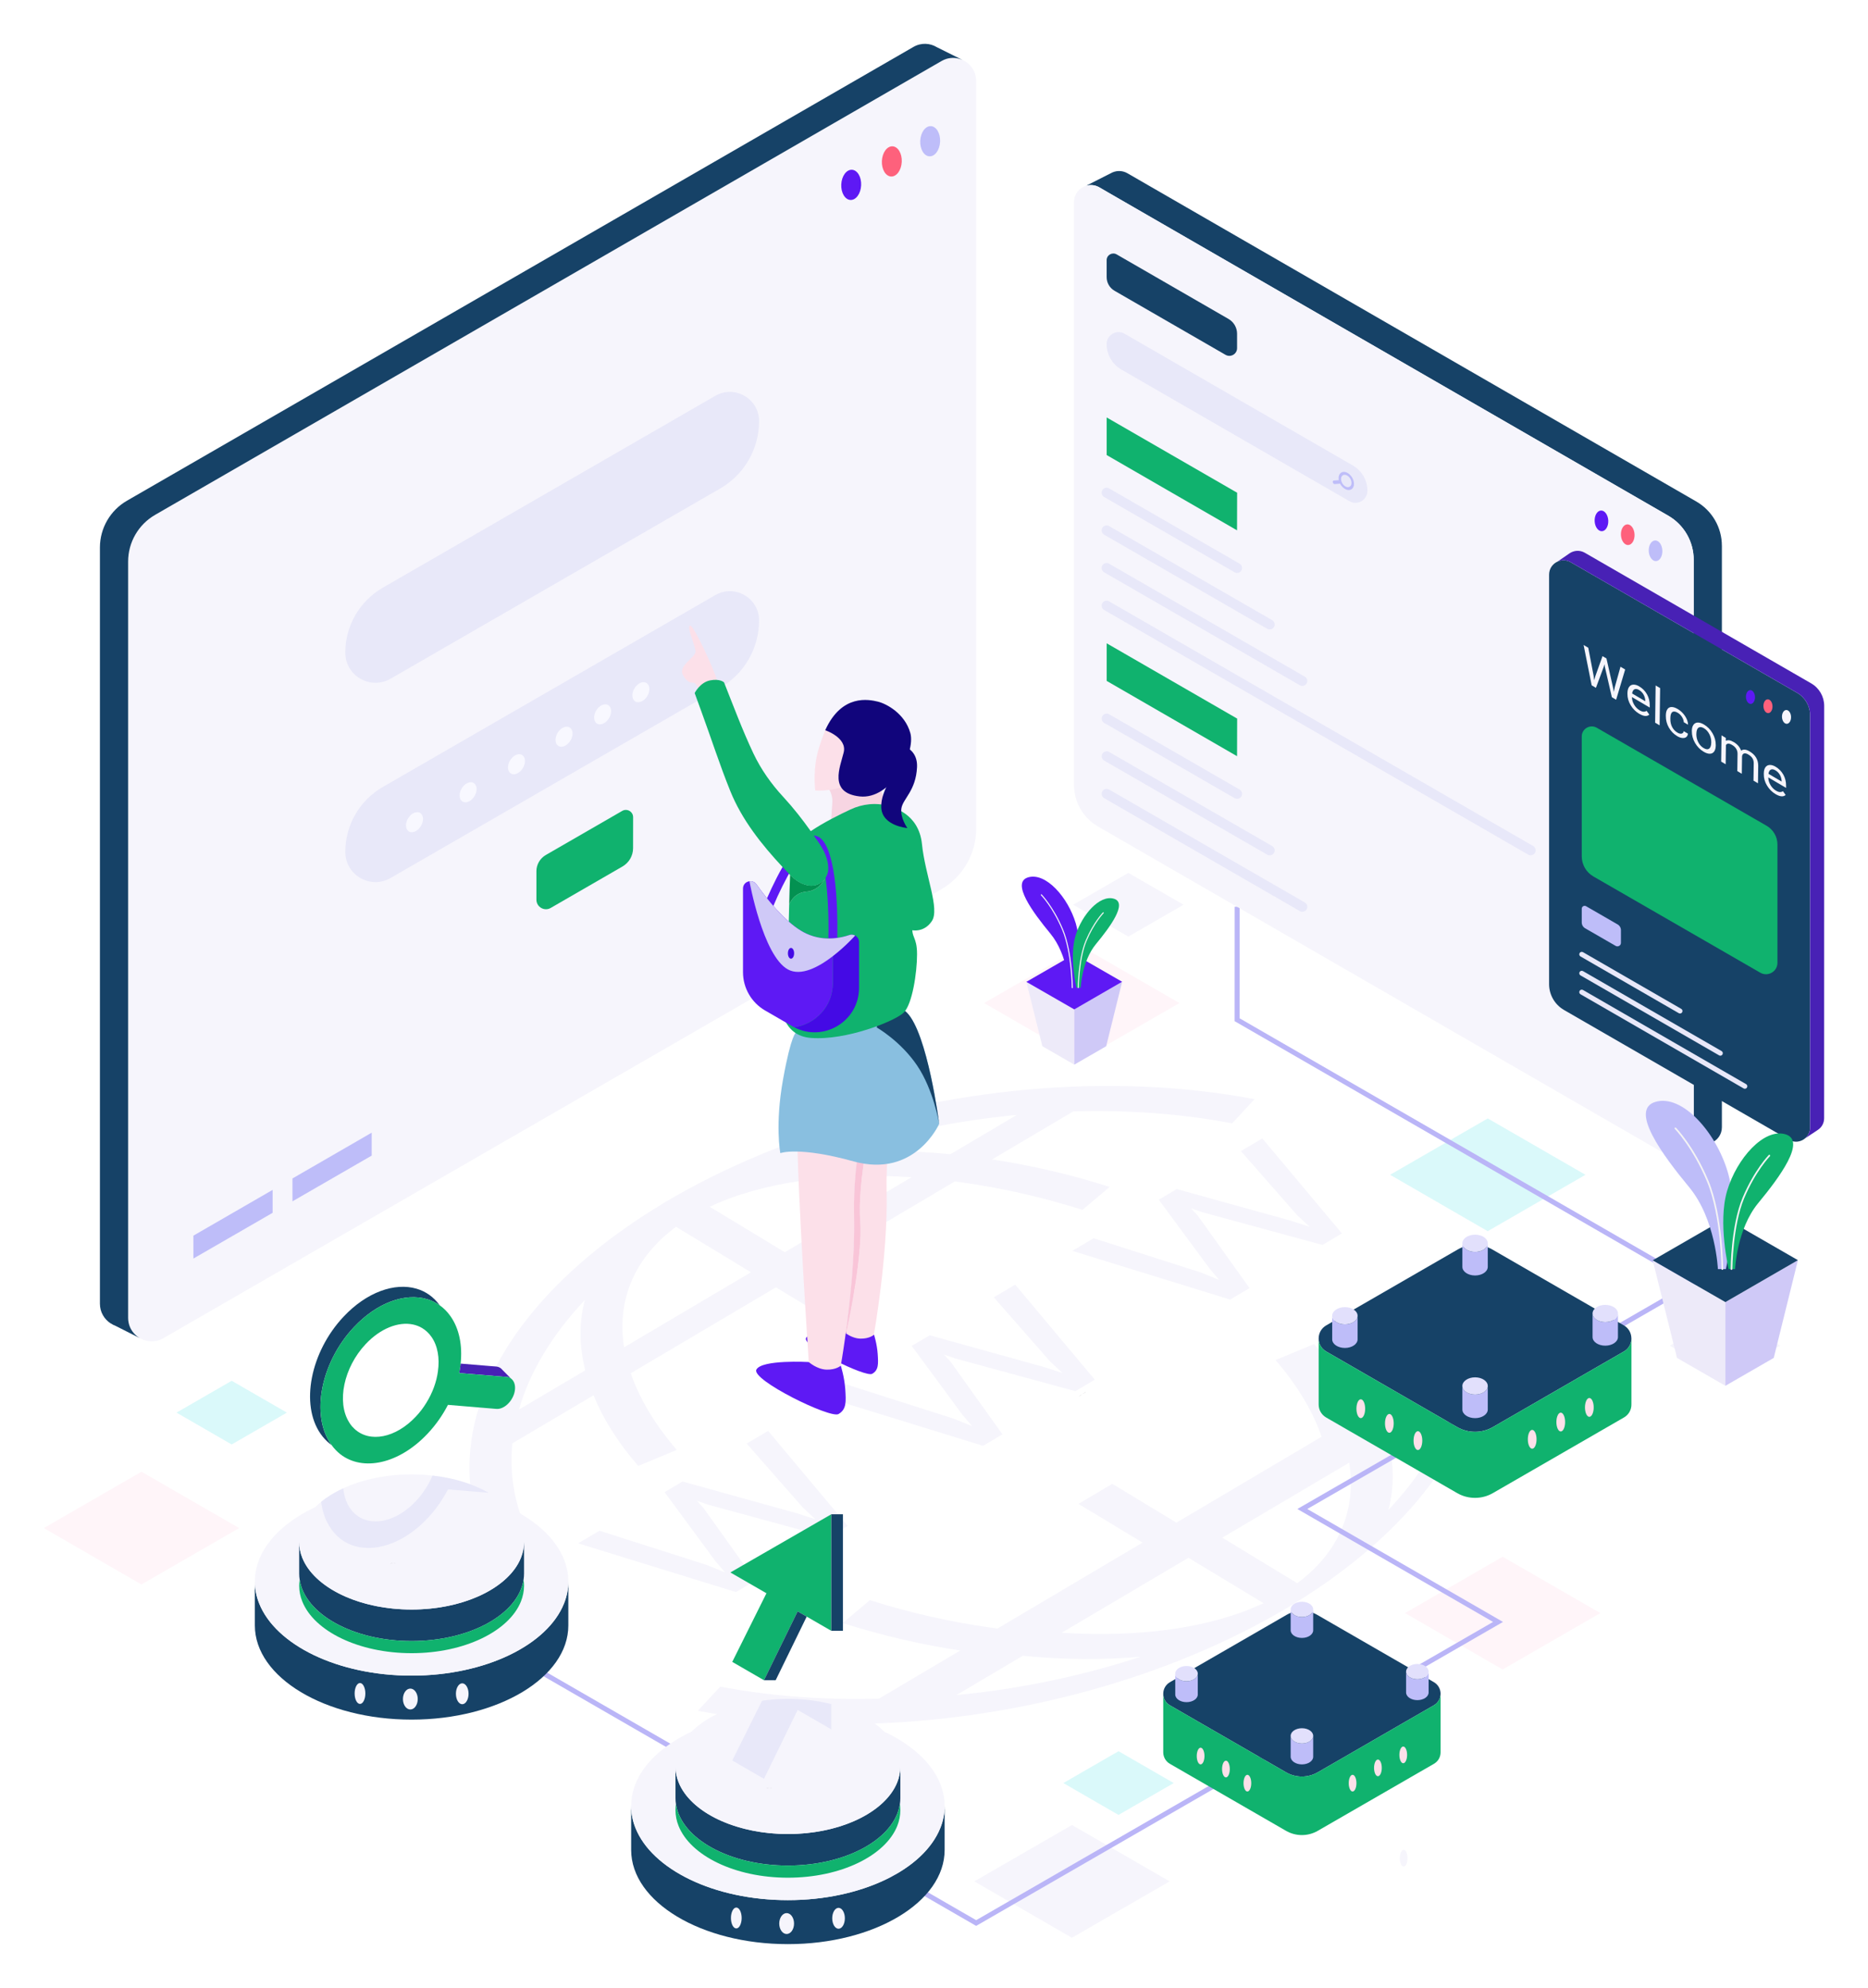 <svg width="469" height="499" viewBox="0 0 469 499" fill="none" xmlns="http://www.w3.org/2000/svg">
<g clip-path="url(#clip0_419_107)" filter="url(#filter0_d_419_107)">
<path d="M244.619 468.25L269.143 454.103L293.662 468.25L269.124 482.406L244.619 468.25Z" fill="#F6F5FC"/>
<path d="M266.974 443.573L280.831 435.576L294.688 443.573L280.822 451.571L266.974 443.573Z" fill="#DAF9FA"/>
<path d="M11 379.569L35.524 365.422L60.048 379.569L35.51 393.726L11 379.569Z" fill="#FFF5F9"/>
<path d="M44.318 350.587L58.175 342.594L72.027 350.587L58.166 358.584L44.318 350.587Z" fill="#DAF9FA"/>
<path d="M247.083 247.778L271.607 233.631L296.126 247.778L271.589 261.934L247.083 247.778Z" fill="#FFF5F9"/>
<path d="M269.438 223.101L283.296 215.108L297.153 223.101L283.286 231.099L269.438 223.101Z" fill="#F6F5FC"/>
<path d="M349.011 290.889L373.535 276.742L398.059 290.889L373.521 305.045L349.011 290.889Z" fill="#DAF9FA"/>
<path d="M419.24 333.783L433.097 325.79L446.949 333.783L433.088 341.781L419.24 333.783Z" fill="#F6F5FC"/>
<path d="M352.757 400.91L377.28 386.763L401.8 400.91L377.262 415.066L352.757 400.91Z" fill="#FFF5F9"/>
<path d="M271.593 346.054C271.302 346.244 271.024 346.419 270.742 346.618C270.937 346.47 271.163 346.322 271.39 346.174L271.593 346.054Z" fill="#201D1E"/>
<path d="M272.638 345.407C272.296 345.625 271.94 345.837 271.593 346.054C271.801 345.916 272.009 345.777 272.231 345.648C272.315 345.597 272.407 345.528 272.49 345.481C272.541 345.449 272.573 345.431 272.638 345.407Z" fill="#201D1E"/>
<path d="M272.897 274.898H272.92C285.598 274.751 297.856 275.785 309.35 277.98L314.977 271.909C302.623 269.567 289.417 268.444 275.69 268.615L275.713 268.601C238.16 269.035 199.746 279.075 169.808 296.138L169.61 296.262C169.374 296.387 169.147 296.512 168.925 296.636C168.426 296.923 167.913 297.209 167.427 297.496C167.252 297.597 167.067 297.708 166.891 297.819L166.664 297.958C166.563 298.018 166.465 298.083 166.378 298.143C166.026 298.369 165.679 298.568 165.328 298.79C165.18 298.877 165.041 298.974 164.903 299.062C164.764 299.15 164.63 299.247 164.477 299.349C164.579 299.275 164.676 299.201 164.787 299.122C136.134 316.794 119.059 339.577 117.926 361.948C117.501 370.139 119.226 378.049 123.031 385.469L133.226 382.175C129.68 375.291 128.098 367.936 128.482 360.34L128.496 360.326C128.519 359.652 128.57 358.977 128.644 358.293L149.025 346.234C151.434 352.222 155.216 358.168 160.233 363.967L169.919 359.952C164.764 353.964 160.996 347.828 158.726 341.721C158.601 341.383 158.49 341.046 158.374 340.699L194.813 319.137L210.913 328.876L219.411 323.85L203.311 314.11L239.727 292.561C240.3 292.622 240.865 292.7 241.438 292.788C251.619 294.211 261.828 296.53 271.778 299.686L278.603 293.938C268.967 290.87 259.072 288.537 249.09 287.031L269.48 274.972C270.627 274.935 271.764 274.912 272.888 274.898H272.897ZM130.29 349.82C132.986 340.381 138.627 331.052 146.838 322.32C145.368 327.883 145.391 333.82 146.94 339.979L130.29 349.82ZM156.686 334.194C154.8 322.26 159.359 311.624 169.73 303.941L188.548 315.362L156.686 334.194ZM197.046 310.326L178.191 298.914C191.156 292.802 208.952 290.224 228.871 291.494L197.046 310.326ZM238.631 285.724C228.371 284.726 218.412 284.652 209.091 285.474C223.794 280.646 239.454 277.37 255.304 275.859L238.631 285.724Z" fill="#F6F5FC"/>
<path d="M177.326 388.787L182.038 390.704L179.638 387.886L166.858 370.555L171.371 367.885L200.005 375.836L204.721 377.356L201.573 374.418L187.475 358.358L192.853 355.175L212.831 379.024L207.953 381.912L177.867 373.72L174.954 372.722L176.587 374.478L189.644 392.746L184.77 395.629L145.15 383.399L150.5 380.235L177.322 388.791L177.326 388.787Z" fill="#F6F5FC"/>
<path d="M239.366 352.079L244.078 353.996L241.678 351.178L228.898 333.848L233.411 331.177L262.045 339.129L266.761 340.649L263.613 337.71L249.515 321.65L254.893 318.467L274.871 342.317L269.993 345.204L239.907 337.013L236.994 336.015L238.627 337.77L251.684 356.039L246.81 358.922L207.19 346.692L212.54 343.527L239.362 352.084L239.366 352.079Z" fill="#F6F5FC"/>
<path d="M301.406 315.371L306.118 317.289L303.718 314.471L290.938 297.14L295.451 294.47L324.085 302.421L328.802 303.941L325.653 301.003L311.555 284.943L316.933 281.759L336.911 305.609L332.033 308.497L301.947 300.305L299.034 299.307L300.667 301.063L313.724 319.331L308.85 322.214L269.23 309.984L274.58 306.819L301.402 315.376L301.406 315.371Z" fill="#F6F5FC"/>
<path d="M367.145 311.874L356.95 315.168C360.497 322.052 362.078 329.408 361.694 337.003H361.68C361.657 337.687 361.606 338.362 361.532 339.05L341.151 351.109C338.742 345.121 334.96 339.175 329.944 333.376L320.257 337.391C325.412 343.379 329.181 349.515 331.451 355.623C331.576 355.96 331.687 356.297 331.802 356.644L295.363 378.206L279.264 368.467L270.766 373.494L286.865 383.219L250.449 404.782C249.876 404.708 249.312 404.634 248.739 404.555C238.557 403.132 228.348 400.813 218.398 397.657L211.574 403.405C221.209 406.473 231.104 408.792 241.086 410.303L220.696 422.376C219.549 422.413 218.412 422.436 217.289 422.436L217.265 422.45C204.587 422.597 192.33 421.562 180.836 419.368L175.209 425.43C187.563 427.786 200.768 428.909 214.496 428.733L214.473 428.747C252.026 428.313 290.439 418.273 320.377 401.21L320.576 401.086C320.812 400.961 321.038 400.836 321.26 400.711C321.76 400.425 322.273 400.138 322.758 399.852C322.934 399.75 323.119 399.64 323.295 399.515L323.521 399.39C323.623 399.325 323.72 399.265 323.808 399.205C324.159 398.979 324.506 398.771 324.858 398.558C324.922 398.508 324.996 398.471 325.056 398.434C353.908 380.724 371.122 357.854 372.255 335.395C372.68 327.204 370.955 319.294 367.15 311.874H367.145ZM240.125 421.489L256.798 411.624C267.057 412.622 277.017 412.696 286.338 411.874C271.635 416.702 255.975 419.978 240.125 421.489ZM266.558 405.84L298.383 387.022L317.238 398.42C304.273 404.542 286.477 407.124 266.558 405.84ZM325.699 393.407L306.881 381.972L338.742 363.154C340.629 375.088 336.084 385.723 325.699 393.407ZM348.586 375.023C350.061 369.446 350.033 363.523 348.484 357.365L365.134 347.524C362.439 356.963 356.798 366.291 348.586 375.023Z" fill="#F6F5FC"/>
<path d="M245.086 479.426L244.771 479.246L135.385 416.138L136.009 415.057L245.086 477.989L374.867 403.128L325.727 374.778L423.993 318.093L309.974 252.324L309.988 223.609L311.236 223.614L311.222 251.603L426.49 318.093L328.224 374.778L377.359 403.128L245.086 479.426Z" fill="#BAB5F7"/>
<path d="M409.604 331.944V331.967C409.604 333.233 408.971 334.504 407.713 335.234L399.012 340.247L384.678 348.526L374.83 354.204C372.051 355.812 368.62 355.812 365.842 354.204L356.035 348.545L341.66 340.251L332.967 335.238C331.701 334.518 331.076 333.238 331.076 331.963V331.94C331.086 330.683 331.71 329.426 332.967 328.696L365.98 309.647C368.681 308.085 372.005 308.085 374.691 309.647L407.704 328.687C408.952 329.408 409.586 330.674 409.595 331.944H409.604Z" fill="#164267"/>
<path d="M409.604 331.967V348.508C409.627 349.787 408.994 351.086 407.713 351.816L374.83 370.782C372.051 372.389 368.62 372.389 365.842 370.782L332.967 351.816C331.71 351.086 331.086 349.829 331.076 348.572V331.967C331.076 333.247 331.701 334.522 332.967 335.243L341.66 340.256L356.035 348.549L365.842 354.209C368.62 355.817 372.051 355.817 374.83 354.209L384.678 348.531L399.012 340.251L407.713 335.238C408.971 334.508 409.604 333.238 409.604 331.972V331.967Z" fill="#10B26E"/>
<path d="M340.851 326.275V332.194C340.851 333.386 339.427 334.356 337.665 334.356C335.903 334.356 334.475 333.386 334.475 332.194V326.275C334.475 327.467 335.903 328.437 337.665 328.437C339.427 328.437 340.851 327.467 340.851 326.275Z" fill="#BEBDF9"/>
<path d="M340.851 326.275C340.851 327.467 339.427 328.437 337.665 328.437C335.903 328.437 334.475 327.467 334.475 326.275C334.475 325.083 335.903 324.113 337.665 324.113C339.427 324.113 340.851 325.083 340.851 326.275Z" fill="#E2E0FC"/>
<path d="M373.535 343.892V349.811C373.535 351.003 372.111 351.973 370.35 351.973C368.588 351.973 367.159 351.003 367.159 349.811V343.892C367.159 345.084 368.588 346.054 370.35 346.054C372.111 346.054 373.535 345.084 373.535 343.892Z" fill="#BEBDF9"/>
<path d="M373.535 343.892C373.535 345.084 372.111 346.054 370.35 346.054C368.588 346.054 367.159 345.084 367.159 343.892C367.159 342.7 368.588 341.73 370.35 341.73C372.111 341.73 373.535 342.7 373.535 343.892Z" fill="#E2E0FC"/>
<path d="M373.535 308.085V314.004C373.535 315.196 372.111 316.166 370.35 316.166C368.588 316.166 367.159 315.196 367.159 314.004V308.085C367.159 309.277 368.588 310.248 370.35 310.248C372.111 310.248 373.535 309.277 373.535 308.085Z" fill="#BEBDF9"/>
<path d="M373.535 308.085C373.535 309.277 372.111 310.248 370.35 310.248C368.588 310.248 367.159 309.277 367.159 308.085C367.159 306.893 368.588 305.923 370.35 305.923C372.111 305.923 373.535 306.893 373.535 308.085Z" fill="#E2E0FC"/>
<path d="M406.22 325.702V331.621C406.22 332.813 404.796 333.783 403.034 333.783C401.272 333.783 399.844 332.813 399.844 331.621V325.702C399.844 326.894 401.272 327.865 403.034 327.865C404.796 327.865 406.22 326.894 406.22 325.702Z" fill="#BEBDF9"/>
<path d="M406.22 325.702C406.22 326.894 404.796 327.865 403.034 327.865C401.272 327.865 399.844 326.894 399.844 325.702C399.844 324.51 401.272 323.54 403.034 323.54C404.796 323.54 406.22 324.51 406.22 325.702Z" fill="#E2E0FC"/>
<path d="M341.655 351.973C342.261 351.973 342.751 350.914 342.751 349.607C342.751 348.301 342.261 347.242 341.655 347.242C341.05 347.242 340.56 348.301 340.56 349.607C340.56 350.914 341.05 351.973 341.655 351.973Z" fill="#FCE0E9"/>
<path d="M348.827 355.65C349.432 355.65 349.922 354.591 349.922 353.285C349.922 351.978 349.432 350.919 348.827 350.919C348.221 350.919 347.731 351.978 347.731 353.285C347.731 354.591 348.221 355.65 348.827 355.65Z" fill="#FCE0E9"/>
<path d="M355.998 359.98C356.603 359.98 357.093 358.921 357.093 357.614C357.093 356.308 356.603 355.249 355.998 355.249C355.392 355.249 354.902 356.308 354.902 357.614C354.902 358.921 355.392 359.98 355.998 359.98Z" fill="#FCE0E9"/>
<path d="M399.035 351.645C399.64 351.645 400.131 350.586 400.131 349.279C400.131 347.973 399.64 346.914 399.035 346.914C398.43 346.914 397.939 347.973 397.939 349.279C397.939 350.586 398.43 351.645 399.035 351.645Z" fill="#FCE0E9"/>
<path d="M391.859 355.322C392.464 355.322 392.955 354.263 392.955 352.957C392.955 351.65 392.464 350.591 391.859 350.591C391.254 350.591 390.763 351.65 390.763 352.957C390.763 354.263 391.254 355.322 391.859 355.322Z" fill="#FCE0E9"/>
<path d="M384.688 359.652C385.293 359.652 385.783 358.592 385.783 357.286C385.783 355.98 385.293 354.92 384.688 354.92C384.082 354.92 383.592 355.98 383.592 357.286C383.592 358.592 384.082 359.652 384.688 359.652Z" fill="#FCE0E9"/>
<path d="M361.685 421.133V421.151C361.685 422.274 361.121 423.397 360.006 424.048L352.29 428.493L339.584 435.834L330.85 440.87C328.39 442.293 325.343 442.293 322.883 440.87L314.191 435.853L301.443 428.502L293.736 424.057C292.612 423.42 292.057 422.283 292.057 421.151V421.133C292.067 420.019 292.621 418.906 293.736 418.254L323.008 401.363C325.403 399.977 328.348 399.977 330.734 401.363L360.006 418.245C361.111 418.883 361.676 420.01 361.685 421.133Z" fill="#164267"/>
<path d="M361.685 421.151V435.816C361.703 436.948 361.144 438.103 360.006 438.75L330.85 455.563C328.39 456.986 325.343 456.986 322.883 455.563L293.736 438.75C292.621 438.103 292.067 436.985 292.057 435.871V421.151C292.057 422.283 292.608 423.42 293.736 424.057L301.443 428.502L314.191 435.853L322.883 440.87C325.343 442.293 328.39 442.293 330.85 440.87L339.584 435.834L352.29 428.493L360.006 424.048C361.121 423.401 361.685 422.274 361.685 421.151Z" fill="#10B26E"/>
<path d="M300.727 416.106V421.35C300.727 422.408 299.464 423.267 297.902 423.267C296.339 423.267 295.072 422.408 295.072 421.35V416.106C295.072 417.164 296.339 418.023 297.902 418.023C299.464 418.023 300.727 417.164 300.727 416.106Z" fill="#BEBDF9"/>
<path d="M300.727 416.106C300.727 417.164 299.464 418.023 297.902 418.023C296.339 418.023 295.072 417.164 295.072 416.106C295.072 415.048 296.339 414.189 297.902 414.189C299.464 414.189 300.727 415.048 300.727 416.106Z" fill="#E2E0FC"/>
<path d="M329.703 431.727V436.971C329.703 438.029 328.441 438.888 326.878 438.888C325.315 438.888 324.048 438.029 324.048 436.971V431.727C324.048 432.785 325.315 433.644 326.878 433.644C328.441 433.644 329.703 432.785 329.703 431.727Z" fill="#BEBDF9"/>
<path d="M329.703 431.727C329.703 432.785 328.441 433.644 326.878 433.644C325.315 433.644 324.048 432.785 324.048 431.727C324.048 430.669 325.315 429.81 326.878 429.81C328.441 429.81 329.703 430.669 329.703 431.727Z" fill="#E2E0FC"/>
<path d="M329.703 399.981V405.225C329.703 406.283 328.441 407.143 326.878 407.143C325.315 407.143 324.048 406.283 324.048 405.225V399.981C324.048 401.039 325.315 401.899 326.878 401.899C328.441 401.899 329.703 401.039 329.703 399.981Z" fill="#BEBDF9"/>
<path d="M329.703 399.981C329.703 401.039 328.441 401.899 326.878 401.899C325.315 401.899 324.048 401.039 324.048 399.981C324.048 398.923 325.315 398.064 326.878 398.064C328.441 398.064 329.703 398.923 329.703 399.981Z" fill="#E2E0FC"/>
<path d="M358.684 415.598V420.842C358.684 421.9 357.422 422.759 355.859 422.759C354.296 422.759 353.029 421.9 353.029 420.842V415.598C353.029 416.656 354.296 417.515 355.859 417.515C357.422 417.515 358.684 416.656 358.684 415.598Z" fill="#BEBDF9"/>
<path d="M358.684 415.598C358.684 416.656 357.422 417.515 355.859 417.515C354.296 417.515 353.029 416.656 353.029 415.598C353.029 414.54 354.296 413.68 355.859 413.68C357.422 413.68 358.684 414.54 358.684 415.598Z" fill="#E2E0FC"/>
<path d="M301.439 438.888C301.975 438.888 302.41 437.949 302.41 436.791C302.41 435.632 301.975 434.693 301.439 434.693C300.902 434.693 300.468 435.632 300.468 436.791C300.468 437.949 300.902 438.888 301.439 438.888Z" fill="#FCE0E9"/>
<path d="M307.796 442.15C308.332 442.15 308.767 441.211 308.767 440.052C308.767 438.894 308.332 437.955 307.796 437.955C307.26 437.955 306.825 438.894 306.825 440.052C306.825 441.211 307.26 442.15 307.796 442.15Z" fill="#FCE0E9"/>
<path d="M352.419 464.53C352.955 464.53 353.39 463.591 353.39 462.433C353.39 461.274 352.955 460.335 352.419 460.335C351.883 460.335 351.448 461.274 351.448 462.433C351.448 463.591 351.883 464.53 352.419 464.53Z" fill="#F6F5FC"/>
<path d="M352.313 438.597C352.849 438.597 353.284 437.658 353.284 436.5C353.284 435.341 352.849 434.402 352.313 434.402C351.777 434.402 351.342 435.341 351.342 436.5C351.342 437.658 351.777 438.597 352.313 438.597Z" fill="#FCE0E9"/>
<path d="M345.955 441.859C346.492 441.859 346.926 440.92 346.926 439.761C346.926 438.603 346.492 437.664 345.955 437.664C345.419 437.664 344.984 438.603 344.984 439.761C344.984 440.92 345.419 441.859 345.955 441.859Z" fill="#FCE0E9"/>
<path d="M339.593 445.698C340.129 445.698 340.564 444.759 340.564 443.601C340.564 442.442 340.129 441.503 339.593 441.503C339.057 441.503 338.622 442.442 338.622 443.601C338.622 444.759 339.057 445.698 339.593 445.698Z" fill="#FCE0E9"/>
<path d="M313.183 445.698C313.719 445.698 314.154 444.759 314.154 443.601C314.154 442.442 313.719 441.503 313.183 441.503C312.647 441.503 312.212 442.442 312.212 443.601C312.212 444.759 312.647 445.698 313.183 445.698Z" fill="#FCE0E9"/>
<path d="M142.691 392.963V404.006C142.691 417.062 125.065 427.647 103.334 427.647C81.603 427.647 63.987 417.062 63.987 404.006V392.963C63.987 394.862 64.357 396.71 65.069 398.484C69.212 408.885 84.77 416.605 103.334 416.605C121.898 416.605 137.466 408.885 141.609 398.484C142.321 396.71 142.691 394.862 142.691 392.963Z" fill="#164267"/>
<path d="M142.691 392.963C142.691 394.862 142.321 396.71 141.609 398.484C137.466 408.885 121.898 416.605 103.334 416.605C84.77 416.605 69.212 408.885 65.069 398.484C64.357 396.71 63.987 394.862 63.987 392.963C63.987 379.907 81.603 369.322 103.334 369.322C125.065 369.322 142.691 379.907 142.691 392.963Z" fill="#F6F5FC"/>
<path d="M131.571 383.053V390.972C131.571 391.485 131.534 391.998 131.455 392.487C130.179 401.15 118.074 407.924 103.343 407.924C88.612 407.924 76.508 401.146 75.232 392.487C75.153 391.993 75.116 391.48 75.116 390.972V383.053C75.116 384.416 75.375 385.742 75.888 387.008C76.092 387.53 76.341 388.043 76.623 388.537C80.424 395.218 90.952 400.014 103.343 400.014C115.735 400.014 126.263 395.218 130.063 388.537C130.345 388.043 130.595 387.53 130.799 387.008C131.302 385.742 131.571 384.416 131.571 383.053Z" fill="#164267"/>
<path d="M131.561 383.058C131.561 384.416 131.298 385.737 130.789 387.012C127.821 394.47 116.65 400.018 103.334 400.018C90.018 400.018 78.861 394.47 75.893 387.012C75.379 385.742 75.121 384.421 75.121 383.058C75.121 379.292 77.169 375.813 80.637 372.981C82.209 371.696 84.081 370.56 86.19 369.59C90.933 367.395 96.884 366.097 103.339 366.097C105.137 366.097 106.885 366.198 108.582 366.397C113.996 366.998 118.851 368.532 122.698 370.712C128.163 373.803 131.571 378.192 131.571 383.058H131.561Z" fill="#F6F5FC"/>
<path d="M90.383 423.711C91.126 423.711 91.729 422.536 91.729 421.087C91.729 419.637 91.126 418.462 90.383 418.462C89.64 418.462 89.038 419.637 89.038 421.087C89.038 422.536 89.64 423.711 90.383 423.711Z" fill="#F6F5FC"/>
<path d="M103.024 425.106C104.051 425.106 104.883 423.931 104.883 422.482C104.883 421.033 104.051 419.858 103.024 419.858C101.998 419.858 101.166 421.033 101.166 422.482C101.166 423.931 101.998 425.106 103.024 425.106Z" fill="#F6F5FC"/>
<path d="M116.054 423.785C116.93 423.785 117.64 422.61 117.64 421.16C117.64 419.711 116.93 418.536 116.054 418.536C115.178 418.536 114.468 419.711 114.468 421.16C114.468 422.61 115.178 423.785 116.054 423.785Z" fill="#F6F5FC"/>
<path d="M131.571 394.017C131.571 395.37 131.298 396.706 130.799 397.972C127.83 405.433 116.655 410.973 103.343 410.973C90.032 410.973 78.856 405.433 75.888 397.972C75.375 396.706 75.116 395.37 75.116 394.017C75.116 393.504 75.153 392.991 75.232 392.487C76.508 401.15 88.603 407.924 103.343 407.924C118.083 407.924 130.179 401.146 131.455 392.487C131.534 392.991 131.571 393.504 131.571 394.017Z" fill="#10B26E"/>
<path d="M110.381 323.632C109.405 322.949 108.346 322.436 107.209 322.099C101.73 320.477 94.656 322.935 88.839 329.144C80.54 337.997 77.969 351.141 83.087 358.51C83.138 358.57 83.175 358.635 83.226 358.695C83.101 358.621 82.99 358.534 82.865 358.446C81.978 357.748 81.182 356.898 80.48 355.9C75.361 348.531 77.932 335.386 86.231 326.534C92.048 320.324 99.122 317.866 104.601 319.488C106.871 320.149 108.869 321.535 110.381 323.628V323.632Z" fill="#164267"/>
<path d="M128.274 342.012C127.973 341.799 127.613 341.66 127.201 341.624L126.688 341.587L125.615 341.499L124.917 341.439L115.295 340.653C115.397 340.14 115.48 339.641 115.545 339.142C115.582 338.856 115.619 338.57 115.647 338.283L123.008 338.893L124.594 339.018C125.079 339.069 125.491 339.244 125.828 339.531L125.976 339.678L126.036 339.752L128.269 342.012H128.274Z" fill="#4821B5"/>
<path d="M128.801 342.548C128.662 342.349 128.501 342.187 128.316 342.035L128.279 342.012C127.978 341.799 127.618 341.66 127.206 341.624L126.693 341.587L125.62 341.499L124.922 341.439L115.3 340.653C115.402 340.14 115.485 339.641 115.55 339.142C115.587 338.856 115.624 338.57 115.652 338.283C116.128 333.792 115.342 329.592 113.141 326.437C112.355 325.3 111.421 324.367 110.381 323.632C109.405 322.949 108.346 322.436 107.209 322.098C101.73 320.477 94.656 322.935 88.839 329.144C80.54 337.997 77.969 351.141 83.087 358.51C83.138 358.57 83.175 358.635 83.226 358.695C83.887 359.619 84.65 360.405 85.473 361.051C91.128 365.418 100.222 363.482 107.398 355.826C109.447 353.645 111.144 351.201 112.466 348.642L124.621 349.653C126.355 349.801 128.339 348.12 129.065 345.902C129.49 344.567 129.365 343.347 128.801 342.548ZM109.955 340.205C109.604 342.862 108.596 345.643 107.01 348.184C106.275 349.381 105.415 350.517 104.425 351.562C99.335 357 92.806 358.196 89.024 354.689C88.612 354.315 88.224 353.881 87.887 353.382C87.799 353.257 87.725 353.132 87.651 353.008C84.493 347.944 86.291 339.276 91.794 333.404C95.539 329.412 100.056 327.703 103.686 328.465C104.495 328.641 105.271 328.927 105.97 329.352C106.867 329.888 107.667 330.623 108.328 331.57C109.914 333.838 110.413 336.934 109.951 340.2L109.955 340.205Z" fill="#10B26E"/>
<path d="M108.577 366.397C108.143 367.418 107.63 368.43 107.019 369.405C106.284 370.601 105.424 371.738 104.435 372.782C99.344 378.22 92.815 379.417 89.033 375.91C88.622 375.536 88.233 375.102 87.896 374.603C87.808 374.478 87.734 374.353 87.66 374.228C86.823 372.893 86.352 371.308 86.19 369.59C84.081 370.564 82.209 371.696 80.637 372.981C80.947 375.499 81.76 377.809 83.097 379.726C83.147 379.791 83.184 379.851 83.235 379.911C83.896 380.835 84.659 381.621 85.482 382.267C91.137 386.634 100.232 384.698 107.408 377.042C109.456 374.861 111.153 372.417 112.475 369.858L122.698 370.708C118.856 368.527 114.001 366.993 108.582 366.392L108.577 366.397Z" fill="#E8E8F9"/>
<path d="M245.09 204.029C245.09 210.303 241.748 216.102 236.315 219.229L41.017 331.903C39.084 333.025 36.911 332.901 35.2 331.94L35.126 331.903C33.989 331.256 33.069 330.23 32.569 328.96C32.306 328.299 32.172 327.573 32.172 326.802V136.962C32.172 132.125 34.756 127.657 38.95 125.24L233.411 13.039L236.393 11.32C236.805 11.084 237.23 10.909 237.656 10.77C239.015 10.373 240.402 10.498 241.613 11.033C243.597 11.907 245.081 13.866 245.081 16.333L245.095 204.029H245.09Z" fill="#F6F5FC"/>
<path d="M86.694 209.841C86.694 215.667 93.01 219.308 98.058 216.393L180.808 168.652C186.86 165.159 190.587 158.709 190.582 151.728C190.582 146.087 184.47 142.566 179.583 145.385L96.098 193.55C90.277 196.909 86.689 203.119 86.694 209.841Z" fill="#E8E8F9"/>
<path d="M86.694 159.818C86.694 165.644 93.01 169.285 98.058 166.37L180.808 118.629C186.86 115.136 190.587 108.686 190.582 101.705C190.582 96.064 184.47 92.543 179.583 95.362L96.098 143.527C90.277 146.886 86.689 153.096 86.694 159.818Z" fill="#E8E8F9"/>
<path d="M134.678 214.711V221.84C134.687 223.679 136.68 224.829 138.271 223.905L156.289 213.5C157.935 212.549 158.947 210.798 158.947 208.899L158.957 201.132C158.957 199.728 157.436 198.845 156.215 199.552L137.036 210.617C135.575 211.463 134.673 213.025 134.673 214.711H134.678Z" fill="#10B26E"/>
<path d="M105.676 203.349C106.451 202.063 106.359 200.588 105.471 200.054C104.583 199.519 103.235 200.128 102.46 201.413C101.685 202.698 101.777 204.173 102.665 204.708C103.554 205.242 104.901 204.634 105.676 203.349Z" fill="#F8F8FF"/>
<path d="M119.135 195.841C119.91 194.555 119.818 193.08 118.93 192.546C118.042 192.011 116.694 192.62 115.919 193.905C115.144 195.19 115.236 196.665 116.124 197.2C117.013 197.734 118.36 197.126 119.135 195.841Z" fill="#F8F8FF"/>
<path d="M131.28 188.803C132.055 187.518 131.963 186.043 131.075 185.508C130.187 184.974 128.839 185.583 128.064 186.868C127.289 188.153 127.381 189.628 128.269 190.163C129.158 190.697 130.505 190.089 131.28 188.803Z" fill="#F8F8FF"/>
<path d="M143.219 181.893C143.994 180.607 143.902 179.132 143.014 178.598C142.125 178.063 140.777 178.672 140.003 179.957C139.228 181.242 139.32 182.717 140.208 183.252C141.096 183.786 142.444 183.178 143.219 181.893Z" fill="#F8F8FF"/>
<path d="M152.908 176.277C153.683 174.992 153.591 173.517 152.703 172.982C151.815 172.448 150.467 173.056 149.692 174.342C148.917 175.627 149.009 177.102 149.897 177.637C150.785 178.171 152.133 177.563 152.908 176.277Z" fill="#F8F8FF"/>
<path d="M162.517 170.72C163.291 169.434 163.199 167.959 162.311 167.425C161.423 166.89 160.075 167.499 159.3 168.784C158.526 170.069 158.618 171.545 159.506 172.079C160.394 172.614 161.742 172.005 162.517 170.72Z" fill="#F8F8FF"/>
<path d="M48.553 306.168L48.562 311.911L68.449 300.434V294.678L48.553 306.168Z" fill="#BEBDF9"/>
<path d="M73.424 291.813L73.433 297.551L93.319 286.075V280.318L73.424 291.813Z" fill="#BEBDF9"/>
<path d="M216.206 42.522C216.306 40.43 215.27 38.68 213.893 38.614C212.515 38.549 211.318 40.192 211.218 42.284C211.118 44.377 212.154 46.127 213.531 46.192C214.908 46.258 216.106 44.615 216.206 42.522Z" fill="#5E19F4"/>
<path d="M226.403 36.635C226.503 34.543 225.467 32.793 224.09 32.727C222.713 32.662 221.515 34.305 221.415 36.398C221.315 38.49 222.351 40.24 223.728 40.305C225.106 40.371 226.303 38.728 226.403 36.635Z" fill="#FE617C"/>
<path d="M236.031 31.572C236.131 29.48 235.095 27.73 233.718 27.664C232.341 27.599 231.143 29.242 231.043 31.334C230.943 33.427 231.979 35.177 233.356 35.242C234.734 35.308 235.931 33.665 236.031 31.572Z" fill="#BEBDF9"/>
<path d="M241.609 11.034C240.397 10.498 239.015 10.373 237.651 10.77C237.226 10.909 236.8 11.08 236.389 11.32L233.406 13.039L38.95 125.236C34.756 127.657 32.172 132.12 32.172 136.957V326.797C32.172 327.569 32.31 328.294 32.569 328.955C33.069 330.225 33.993 331.251 35.126 331.898L29.023 328.816C28.598 328.668 28.186 328.442 27.811 328.193L27.747 328.169C26.975 327.657 26.299 326.959 25.837 326.123C25.361 325.286 25.088 324.316 25.088 323.254V133.428C25.088 128.59 27.673 124.113 31.866 121.692L229.319 7.79C231.289 6.644 233.527 6.815 235.223 7.85L241.613 11.029L241.609 11.034Z" fill="#164267"/>
<path d="M98.78 388.436C99.007 388.422 99.215 388.412 99.441 388.385C99.279 388.408 99.104 388.422 98.928 388.436H98.78Z" fill="#201D1E"/>
<path d="M97.994 388.459C98.257 388.445 98.516 388.445 98.78 388.436C98.618 388.449 98.456 388.459 98.294 388.459C98.23 388.459 98.156 388.472 98.096 388.472C98.059 388.472 98.031 388.472 97.994 388.459Z" fill="#201D1E"/>
<path d="M237.17 449.321V460.363C237.17 473.42 219.545 484.005 197.814 484.005C176.083 484.005 158.467 473.42 158.467 460.363V449.321C158.467 451.22 158.836 453.068 159.548 454.842C163.691 465.242 179.25 472.962 197.814 472.962C216.378 472.962 231.945 465.242 236.088 454.842C236.8 453.068 237.17 451.22 237.17 449.321Z" fill="#164267"/>
<path d="M237.17 449.321C237.17 451.22 236.8 453.068 236.088 454.842C231.945 465.242 216.378 472.962 197.814 472.962C179.25 472.962 163.691 465.242 159.548 454.842C158.836 453.068 158.467 451.22 158.467 449.321C158.467 436.264 176.083 425.679 197.814 425.679C219.545 425.679 237.17 436.264 237.17 449.321Z" fill="#F6F5FC"/>
<path d="M226.05 439.41V447.329C226.05 447.842 226.013 448.355 225.935 448.845C224.659 457.508 212.554 464.281 197.823 464.281C183.092 464.281 170.987 457.503 169.711 448.845C169.633 448.35 169.596 447.838 169.596 447.329V439.41C169.596 440.773 169.855 442.099 170.368 443.365C170.571 443.887 170.821 444.4 171.103 444.895C174.904 451.575 185.432 456.371 197.823 456.371C210.214 456.371 220.742 451.575 224.543 444.895C224.825 444.4 225.075 443.887 225.278 443.365C225.782 442.099 226.05 440.773 226.05 439.41Z" fill="#164267"/>
<path d="M226.046 439.406C226.046 440.764 225.782 442.099 225.274 443.37C222.305 450.827 211.134 456.362 197.818 456.362C184.502 456.362 173.345 450.827 170.377 443.37C169.864 442.099 169.591 440.764 169.591 439.406C169.591 431.385 178.861 424.667 191.331 422.907C193.417 422.597 195.585 422.445 197.823 422.445C201.693 422.445 205.373 422.907 208.73 423.752C218.902 426.321 226.05 432.355 226.05 439.401L226.046 439.406Z" fill="#F6F5FC"/>
<path d="M184.863 480.068C185.606 480.068 186.208 478.893 186.208 477.444C186.208 475.995 185.606 474.82 184.863 474.82C184.12 474.82 183.517 475.995 183.517 477.444C183.517 478.893 184.12 480.068 184.863 480.068Z" fill="#F6F5FC"/>
<path d="M197.504 481.464C198.53 481.464 199.363 480.289 199.363 478.839C199.363 477.39 198.53 476.215 197.504 476.215C196.477 476.215 195.645 477.39 195.645 478.839C195.645 480.289 196.477 481.464 197.504 481.464Z" fill="#F6F5FC"/>
<path d="M210.533 480.142C211.409 480.142 212.119 478.967 212.119 477.518C212.119 476.068 211.409 474.894 210.533 474.894C209.658 474.894 208.948 476.068 208.948 477.518C208.948 478.967 209.658 480.142 210.533 480.142Z" fill="#F6F5FC"/>
<path d="M226.05 450.374C226.05 451.728 225.778 453.063 225.278 454.329C222.31 461.791 211.135 467.33 197.823 467.33C184.512 467.33 173.336 461.791 170.368 454.329C169.855 453.063 169.596 451.728 169.596 450.374C169.596 449.861 169.633 449.348 169.711 448.845C170.987 457.508 183.083 464.281 197.823 464.281C212.563 464.281 224.659 457.503 225.935 448.845C226.013 449.348 226.05 449.861 226.05 450.374Z" fill="#10B26E"/>
<path d="M193.264 444.793C193.491 444.779 193.699 444.77 193.925 444.742C193.764 444.765 193.588 444.779 193.412 444.793H193.264Z" fill="#201D1E"/>
<path d="M192.473 444.816C192.737 444.802 192.996 444.802 193.259 444.793C193.098 444.807 192.936 444.816 192.774 444.816C192.709 444.816 192.635 444.83 192.575 444.83C192.538 444.83 192.51 444.83 192.473 444.816Z" fill="#201D1E"/>
<path d="M208.716 376.104V405.359L202.539 401.793L200.264 400.476L192.459 416.443L191.812 417.76L183.85 413.158L192.432 395.929L183.374 390.709L208.716 376.104Z" fill="#10B26E"/>
<path d="M211.638 376.104H208.716V405.359H211.638V376.104Z" fill="#164267"/>
<path d="M191.812 417.76H194.748L202.539 401.793L200.264 400.476L191.812 417.76Z" fill="#164267"/>
<path d="M208.721 423.752V430.101L202.544 426.534L200.26 425.226L192.46 441.189L191.812 442.51L183.85 437.909L191.327 422.907C193.412 422.597 195.581 422.445 197.818 422.445C201.688 422.445 205.369 422.907 208.726 423.752H208.721Z" fill="#E8E8F9"/>
<path d="M432.316 132.984V278.95C432.316 280.794 431.178 282.254 429.68 282.868L423.901 285.576C424.71 284.827 425.237 283.755 425.237 282.494V136.528C425.237 131.949 422.805 127.722 418.833 125.439L278.247 44.331L276.725 43.444L276.013 43.033C274.927 42.409 273.743 42.322 272.68 42.636L278.82 39.517H278.834C280.068 38.792 281.668 38.681 283.087 39.503L425.907 121.895C429.874 124.192 432.311 128.419 432.311 132.984H432.316Z" fill="#164267"/>
<path d="M425.237 136.523V282.489C425.237 283.751 424.715 284.823 423.901 285.571H423.887C422.602 286.754 420.632 287.128 418.907 286.13L275.69 203.475C271.945 201.317 269.651 197.339 269.651 193.024V46.711C269.651 44.715 270.974 43.167 272.648 42.645L272.684 42.631C273.743 42.322 274.932 42.405 276.018 43.028L276.73 43.44L278.251 44.327L418.838 125.435C422.805 127.717 425.242 131.944 425.242 136.523H425.237Z" fill="#F6F5FC"/>
<path d="M277.849 61.315V65.561C277.844 66.975 278.598 68.278 279.819 68.985L307.69 85.063C308.98 85.807 310.594 84.878 310.594 83.386V79.782C310.594 78.248 309.775 76.83 308.444 76.063L280.364 59.86C279.245 59.213 277.844 60.022 277.844 61.311L277.849 61.315Z" fill="#164267"/>
<path d="M277.844 82.37C277.844 85.003 279.245 87.433 281.525 88.75L338.807 121.808C340.818 122.967 343.329 121.517 343.324 119.197C343.32 116.568 341.914 114.147 339.635 112.831L282.352 79.773C280.35 78.618 277.849 80.059 277.844 82.37Z" fill="#E8E8F9"/>
<path d="M277.854 100.786V110.225L310.584 129.121L310.607 119.682L277.854 100.786Z" fill="#10B26E"/>
<path d="M454.454 175.541V279.047C454.454 279.459 454.38 279.856 454.255 280.207C454.028 280.868 453.617 281.431 453.081 281.829V281.843C452.022 282.665 450.496 282.878 449.16 282.106L392.677 249.52C390.37 248.184 388.932 245.726 388.932 243.047V140.238C388.932 138.727 389.843 137.507 391.054 136.971C391.568 136.736 392.113 136.62 392.691 136.648C393.241 136.662 393.815 136.809 394.351 137.124L396.025 138.085L451.199 169.909C453.219 171.068 454.458 173.226 454.458 175.545L454.454 175.541Z" fill="#164267"/>
<path d="M310.603 139.822C310.39 139.822 310.177 139.766 309.979 139.656L277.216 120.754C276.619 120.408 276.416 119.645 276.758 119.049C277.105 118.453 277.867 118.25 278.464 118.592L311.227 137.493C311.823 137.84 312.027 138.602 311.685 139.198C311.454 139.6 311.033 139.822 310.603 139.822Z" fill="#E8E8F9"/>
<path d="M318.782 154.001C318.569 154.001 318.357 153.946 318.158 153.835L277.216 130.216C276.619 129.87 276.416 129.108 276.758 128.512C277.105 127.916 277.867 127.712 278.464 128.054L319.406 151.673C320.003 152.019 320.206 152.782 319.864 153.378C319.633 153.78 319.212 154.001 318.782 154.001Z" fill="#E8E8F9"/>
<path d="M326.971 168.176C326.758 168.176 326.545 168.121 326.346 168.01L277.211 139.656C276.614 139.314 276.411 138.547 276.753 137.951C277.1 137.355 277.863 137.147 278.459 137.493L327.595 165.848C328.191 166.189 328.395 166.956 328.052 167.552C327.821 167.954 327.401 168.176 326.971 168.176Z" fill="#E8E8F9"/>
<path d="M277.858 157.48V166.919L310.589 185.816L310.612 176.377L277.858 157.48Z" fill="#10B26E"/>
<path d="M310.612 196.521C310.399 196.521 310.187 196.466 309.988 196.355L277.225 177.454C276.628 177.107 276.425 176.345 276.767 175.749C277.114 175.153 277.877 174.949 278.473 175.291L311.236 194.193C311.833 194.539 312.036 195.301 311.694 195.897C311.463 196.299 311.042 196.521 310.612 196.521Z" fill="#E8E8F9"/>
<path d="M318.787 210.701C318.574 210.701 318.361 210.645 318.163 210.534L277.22 186.916C276.624 186.569 276.42 185.807 276.762 185.211C277.109 184.615 277.872 184.407 278.469 184.753L319.411 208.372C320.007 208.718 320.211 209.481 319.869 210.077C319.637 210.479 319.217 210.701 318.787 210.701Z" fill="#E8E8F9"/>
<path d="M326.98 224.871C326.767 224.871 326.554 224.815 326.356 224.704L277.225 196.35C276.628 196.008 276.425 195.241 276.767 194.645C277.114 194.049 277.877 193.841 278.473 194.188L327.604 222.542C328.2 222.884 328.404 223.651 328.062 224.247C327.831 224.649 327.41 224.871 326.98 224.871Z" fill="#E8E8F9"/>
<path d="M384.308 210.691C384.096 210.691 383.883 210.636 383.684 210.525L277.216 149.113C276.619 148.767 276.416 148.004 276.758 147.408C277.105 146.812 277.867 146.609 278.464 146.951L384.933 208.363C385.529 208.709 385.732 209.472 385.39 210.068C385.159 210.47 384.738 210.691 384.308 210.691Z" fill="#E8E8F9"/>
<path d="M334.66 116.735C334.6 116.822 334.586 116.956 334.632 117.1C334.711 117.345 334.928 117.525 335.117 117.511L336.444 117.4C336.588 117.677 336.777 117.945 336.999 118.185C337.906 119.156 339.094 119.285 339.658 118.481C340.222 117.677 339.935 116.236 339.029 115.27C338.123 114.3 336.93 114.17 336.371 114.974C336.088 115.381 336.019 115.945 336.135 116.527L334.835 116.633C334.761 116.638 334.701 116.675 334.66 116.735ZM336.717 116.481C336.666 116.125 336.722 115.788 336.893 115.538C337.272 114.988 338.081 115.081 338.701 115.737C339.32 116.393 339.51 117.372 339.126 117.922C338.747 118.472 337.938 118.379 337.318 117.723C337.212 117.608 337.115 117.483 337.036 117.354C336.865 117.077 336.754 116.772 336.713 116.481H336.717Z" fill="#BEBDF9"/>
<path d="M415.783 136.845C416.727 136.8 417.437 135.602 417.368 134.17C417.3 132.737 416.479 131.612 415.536 131.657C414.592 131.702 413.882 132.9 413.951 134.333C414.019 135.765 414.839 136.89 415.783 136.845Z" fill="#BEBDF9"/>
<path d="M408.802 132.811C409.746 132.766 410.456 131.568 410.387 130.136C410.319 128.703 409.499 127.579 408.555 127.624C407.611 127.669 406.901 128.866 406.97 130.299C407.038 131.731 407.859 132.856 408.802 132.811Z" fill="#FE617C"/>
<path d="M402.204 129.34C403.147 129.295 403.857 128.098 403.789 126.665C403.72 125.233 402.9 124.108 401.956 124.153C401.012 124.198 400.303 125.396 400.371 126.828C400.439 128.26 401.26 129.385 402.204 129.34Z" fill="#5E19F4"/>
<path d="M397.13 180.868V210.936C397.13 213.029 398.244 214.96 400.056 216.005L441.951 240.159C443.87 241.263 446.265 239.882 446.265 237.669V207.998C446.265 206.053 445.225 204.251 443.537 203.276L400.912 178.682C399.229 177.712 397.13 178.923 397.13 180.863V180.868Z" fill="#10B26E"/>
<path d="M397.13 224.108V227.537C397.13 228.146 397.453 228.71 397.98 229.01L405.646 233.432C406.234 233.769 406.969 233.349 406.969 232.67V229.486C406.969 228.89 406.65 228.336 406.132 228.04L398.221 223.475C397.735 223.194 397.125 223.545 397.125 224.108H397.13Z" fill="#BEBDF9"/>
<path d="M421.802 250.402C421.695 250.402 421.589 250.374 421.492 250.319L396.82 236.084C396.519 235.913 396.418 235.53 396.593 235.234C396.765 234.938 397.148 234.837 397.444 235.007L422.116 249.242C422.416 249.413 422.518 249.797 422.343 250.092C422.227 250.291 422.019 250.402 421.802 250.402Z" fill="#E8E8F9"/>
<path d="M431.923 260.992C431.816 260.992 431.71 260.964 431.613 260.908L396.82 240.838C396.519 240.667 396.418 240.284 396.593 239.988C396.765 239.692 397.148 239.591 397.444 239.762L432.237 259.832C432.538 260.003 432.639 260.386 432.464 260.682C432.348 260.881 432.14 260.992 431.923 260.992Z" fill="#E8E8F9"/>
<path d="M438.077 269.289C437.97 269.289 437.864 269.262 437.767 269.206L396.82 245.574C396.519 245.403 396.418 245.02 396.593 244.724C396.765 244.424 397.148 244.326 397.444 244.497L438.391 268.13C438.692 268.301 438.793 268.684 438.618 268.98C438.502 269.179 438.294 269.289 438.077 269.289Z" fill="#E8E8F9"/>
<path d="M400.089 165.483L400.241 166.753L400.505 165.848L402.345 160.701L403.335 161.283L404.962 168.472L405.193 169.687L405.397 168.606L406.858 163.357L408.032 164.05L405.762 171.646L404.694 171.018L402.955 163.482L402.821 162.724L402.673 163.316L400.69 168.657L399.622 168.028L397.597 157.905L398.766 158.594L400.084 165.487L400.089 165.483Z" fill="#F6F5FC"/>
<path d="M411.583 175.19C410.691 174.663 409.965 173.942 409.415 173.023C408.86 172.108 408.592 171.156 408.605 170.177V169.969C408.615 169.317 408.749 168.804 409.008 168.439C409.267 168.074 409.623 167.876 410.071 167.853C410.52 167.83 411.01 167.968 411.537 168.278C412.392 168.781 413.053 169.456 413.525 170.301C413.992 171.147 414.219 172.094 414.205 173.143V173.609L409.734 170.976C409.738 171.637 409.923 172.27 410.284 172.884C410.64 173.499 411.102 173.97 411.662 174.298C412.059 174.534 412.397 174.649 412.679 174.649C412.956 174.649 413.201 174.575 413.414 174.432L414.094 175.374C413.53 175.896 412.697 175.832 411.588 175.18L411.583 175.19ZM411.523 169.202C411.065 168.934 410.682 168.874 410.372 169.022C410.057 169.169 409.863 169.521 409.78 170.075L413.081 172.02V171.937C413.058 171.346 412.91 170.81 412.637 170.334C412.365 169.858 411.995 169.479 411.523 169.202Z" fill="#F6F5FC"/>
<path d="M416.683 178.073L415.555 177.407L415.68 168.061L416.808 168.726L416.683 178.073Z" fill="#F6F5FC"/>
<path d="M421.145 179.893C421.547 180.129 421.899 180.216 422.204 180.147C422.509 180.082 422.68 179.874 422.717 179.528L423.785 180.156C423.762 180.521 423.623 180.803 423.383 181.002C423.138 181.2 422.814 181.284 422.412 181.251C422.01 181.219 421.584 181.071 421.136 180.808C420.239 180.281 419.527 179.56 419.009 178.65C418.486 177.74 418.232 176.765 418.246 175.726V175.536C418.255 174.894 418.385 174.395 418.625 174.035C418.865 173.674 419.212 173.485 419.656 173.471C420.1 173.457 420.622 173.623 421.228 173.979C421.968 174.413 422.578 175 423.064 175.73C423.549 176.46 423.799 177.19 423.822 177.916L422.754 177.287C422.726 176.844 422.569 176.395 422.287 175.952C422 175.508 421.644 175.157 421.214 174.908C420.641 174.57 420.197 174.515 419.873 174.741C419.554 174.968 419.388 175.471 419.379 176.248V176.46C419.365 177.218 419.513 177.897 419.823 178.488C420.128 179.084 420.576 179.551 421.154 179.893H421.145Z" fill="#F6F5FC"/>
<path d="M424.77 179.454C424.779 178.807 424.913 178.304 425.177 177.939C425.436 177.574 425.796 177.384 426.254 177.37C426.712 177.356 427.23 177.523 427.812 177.865C428.709 178.396 429.43 179.131 429.976 180.078C430.522 181.025 430.79 182.014 430.776 183.044V183.122C430.767 183.765 430.633 184.268 430.383 184.629C430.129 184.994 429.773 185.183 429.315 185.197C428.852 185.211 428.325 185.045 427.734 184.693C426.841 184.167 426.12 183.432 425.574 182.485C425.029 181.538 424.761 180.554 424.774 179.528V179.449L424.77 179.454ZM425.903 180.258C425.893 180.988 426.055 181.676 426.388 182.319C426.721 182.961 427.169 183.446 427.743 183.783C428.316 184.12 428.774 184.167 429.116 183.913C429.458 183.663 429.638 183.136 429.648 182.328C429.657 181.607 429.495 180.919 429.158 180.267C428.82 179.616 428.367 179.121 427.798 178.789C427.243 178.461 426.79 178.419 426.444 178.659C426.097 178.9 425.916 179.431 425.907 180.258H425.903Z" fill="#F6F5FC"/>
<path d="M433.291 181.214L433.31 181.963C433.8 181.681 434.456 181.778 435.279 182.263C436.204 182.808 436.824 183.529 437.147 184.43C437.369 184.245 437.66 184.157 438.012 184.167C438.363 184.176 438.784 184.328 439.265 184.61C440.712 185.46 441.433 186.662 441.438 188.205L441.378 192.617L440.25 191.952L440.31 187.609C440.319 187.137 440.213 186.722 440 186.361C439.787 186.001 439.427 185.673 438.918 185.373C438.502 185.128 438.151 185.045 437.873 185.132C437.591 185.22 437.429 185.46 437.378 185.858L437.318 190.228L436.186 189.558L436.246 185.243C436.26 184.287 435.797 183.529 434.859 182.979C434.119 182.545 433.61 182.559 433.328 183.03L433.263 187.84L432.135 187.174L432.223 180.591L433.291 181.219V181.214Z" fill="#F6F5FC"/>
<path d="M445.817 195.352C444.924 194.826 444.198 194.105 443.648 193.19C443.093 192.275 442.825 191.323 442.839 190.339V190.131C442.848 189.48 442.982 188.967 443.237 188.602C443.496 188.237 443.852 188.038 444.3 188.015C444.753 187.992 445.243 188.131 445.766 188.44C446.621 188.944 447.282 189.619 447.754 190.464C448.221 191.31 448.448 192.257 448.434 193.305V193.772L443.963 191.139C443.972 191.795 444.152 192.432 444.513 193.047C444.869 193.661 445.331 194.132 445.891 194.465C446.288 194.701 446.626 194.816 446.908 194.816C447.185 194.816 447.43 194.742 447.643 194.599L448.323 195.542C447.759 196.064 446.922 195.999 445.817 195.348V195.352ZM445.757 189.364C445.299 189.096 444.92 189.036 444.605 189.184C444.291 189.332 444.097 189.683 444.014 190.238L447.315 192.183V192.1C447.292 191.508 447.144 190.972 446.871 190.496C446.598 190.02 446.228 189.642 445.757 189.364Z" fill="#F6F5FC"/>
<path d="M458 173.171L457.986 276.691C457.986 277.975 457.325 279.024 456.391 279.634C456.391 279.634 456.377 279.648 456.354 279.657C456.331 279.68 456.266 279.708 456.206 279.759C455.522 280.207 453.201 281.741 453.085 281.843V281.829C453.621 281.431 454.033 280.868 454.259 280.207C454.384 279.856 454.458 279.459 454.458 279.047V175.541C454.458 173.221 453.224 171.064 451.199 169.904L396.025 138.08L394.351 137.119C393.815 136.809 393.241 136.657 392.691 136.643C392.118 136.62 391.567 136.731 391.054 136.967L393.939 134.984L393.99 134.948C395.077 134.176 396.575 133.987 397.897 134.749L454.731 167.534C456.752 168.694 458 170.851 458 173.171Z" fill="#4821B5"/>
<path d="M448.625 177.684C449.252 177.654 449.724 176.855 449.679 175.899C449.633 174.943 449.087 174.193 448.46 174.223C447.832 174.253 447.361 175.052 447.406 176.008C447.452 176.963 447.998 177.714 448.625 177.684Z" fill="#F6F5FC"/>
<path d="M443.967 175.003C444.594 174.973 445.066 174.174 445.02 173.218C444.974 172.262 444.429 171.511 443.801 171.541C443.174 171.571 442.702 172.37 442.748 173.326C442.793 174.282 443.339 175.032 443.967 175.003Z" fill="#FE617C"/>
<path d="M439.575 172.692C440.203 172.662 440.674 171.863 440.629 170.907C440.583 169.951 440.037 169.2 439.41 169.23C438.783 169.26 438.311 170.059 438.357 171.015C438.402 171.971 438.948 172.721 439.575 172.692Z" fill="#5E19F4"/>
<path d="M175.264 168.712C175.264 168.712 175.079 168.079 174.575 167.575C174.071 167.072 172.878 167.996 171.496 165.483C170.113 162.969 174.83 161.084 174.617 159.37C174.409 157.651 172.37 153.359 173.253 153.045C174.136 152.731 179.379 164.318 179.994 166.661C180.609 168.998 178.098 170.569 178.098 170.569L175.269 168.712H175.264Z" fill="#FCE0E9"/>
<path d="M219.452 331.057C219.452 331.057 220.192 333.363 220.359 335.834C220.525 338.306 220.636 339.914 218.976 340.847C217.316 341.785 201.318 333.94 202.373 331.861C203.427 329.782 212.97 330.322 212.97 330.322L219.452 331.057Z" fill="#5E19F4"/>
<path d="M212.332 330.669C212.11 330.517 211.939 330.387 211.833 330.299C211.745 330.23 211.698 330.188 211.698 330.188C211.698 330.188 211.68 329.865 211.638 329.255C211.31 324.191 209.715 299.547 209.128 283.025V282.993C208.984 279.154 208.906 275.758 208.906 273.143C208.915 264.378 209.627 258.307 210.224 254.74C210.667 252.125 211.051 250.85 211.051 250.85L214.866 250.67L212.711 254.63L218.75 254.348C218.75 254.348 219.411 258.497 218.75 266.43C218.088 274.349 214.057 284.809 214.44 301.372C214.671 311.43 213.391 323.078 212.337 330.669H212.332Z" fill="#E6E4F2"/>
<path d="M226.735 261.708C226.11 269.294 222.236 279.325 222.601 295.195C222.966 311.065 219.401 331.062 219.401 331.062C219.401 331.062 218.315 332.069 215.998 332.018C214.537 331.977 213.22 331.274 212.434 330.743C213.414 326.229 216.595 310.802 215.971 302.573C215.222 292.866 218.939 275.61 220.132 269.331C221.334 263.052 220.132 253.923 220.132 253.923L217.478 250.555L226.735 250.134C226.735 250.134 227.368 254.112 226.735 261.712V261.708Z" fill="#FCE0E9"/>
<path d="M211.097 338.801C211.097 338.801 212.018 341.66 212.221 344.728C212.424 347.796 212.563 349.787 210.506 350.952C208.444 352.116 188.594 342.381 189.903 339.799C191.216 337.216 203.057 337.89 203.057 337.89L211.097 338.801Z" fill="#5E19F4"/>
<path d="M218.745 266.434C218.084 274.353 214.052 284.813 214.436 301.377C214.667 311.435 213.386 323.083 212.332 330.674C212.276 331.126 212.216 331.556 212.161 331.972C212.152 332.004 212.152 332.023 212.152 332.023C211.564 336.172 211.093 338.805 211.093 338.805C211.093 338.805 209.96 339.859 207.537 339.799C205.114 339.738 203.057 337.89 203.057 337.89C203.057 337.89 200.126 294.225 200.135 278.377C200.144 262.53 202.373 255.11 202.373 255.11L210.219 254.75L212.706 254.639L218.745 254.357C218.745 254.357 219.406 258.506 218.745 266.439V266.434Z" fill="#FCE0E9"/>
<path d="M223.734 198.614C223.734 198.614 230.679 199.977 231.474 207.85C232.269 215.723 236.019 224.136 233.957 227.218C231.895 230.299 228.778 229.459 228.778 229.459C228.778 229.459 222.222 206.741 222.277 206.584C222.333 206.427 223.734 198.619 223.734 198.619V198.614Z" fill="#10B26E"/>
<path d="M220.137 269.326C218.944 275.605 215.226 292.862 215.975 302.569C216.6 310.797 213.419 326.224 212.438 330.738C212.401 330.72 212.369 330.697 212.332 330.669C213.382 323.083 214.667 311.435 214.436 301.372C214.052 284.809 218.088 274.349 218.745 266.43C219.351 259.143 218.842 255.045 218.754 254.431C219.226 254.269 219.688 254.089 220.137 253.918C220.137 253.918 221.339 263.043 220.137 269.326Z" fill="#F9C5D8"/>
<path d="M208.217 194.276C208.217 194.276 209.165 195.528 208.957 197.829C208.744 200.134 208.651 202.615 208.651 202.615L215.776 203.724C215.776 203.724 222.333 198.323 222.277 198.166C222.222 198.009 220.502 191.767 220.386 190.612C220.271 189.457 212.655 187.77 212.655 187.77L208.217 194.271V194.276Z" fill="#F7D5E2"/>
<path d="M207.19 179.297C207.19 179.297 205.609 183.141 205.036 185.982C204.153 190.358 204.675 194.414 204.675 194.414C204.675 194.414 208.517 194.895 214.024 192.746C219.531 190.598 219.573 179.214 219.573 179.214C219.573 179.214 215.994 175.619 215.703 175.601C215.411 175.582 207.19 179.297 207.19 179.297Z" fill="#FCE0E9"/>
<path d="M207.19 179.297C207.19 179.297 212.73 181.154 211.828 184.86C210.931 188.565 207.963 195.01 215.818 195.911C223.674 196.812 229.93 184.989 228.566 180.036C227.202 175.083 222.509 172.616 220.377 172.113C218.25 171.609 211.361 170.057 207.19 179.297Z" fill="#11057C"/>
<path d="M235.801 278.1C235.801 278.1 229.791 291.808 214.32 287.525C200.477 283.695 195.918 285.451 195.918 285.451C195.918 285.451 194.535 278.364 196.607 266.905C198.669 255.438 199.917 255.105 199.917 255.105C199.917 255.105 212.299 249.496 220.835 248.734C223.803 248.471 226.295 248.794 227.655 250.143C232.902 255.36 235.801 278.1 235.801 278.1Z" fill="#89BFE0"/>
<path d="M235.802 278.1C235.802 278.1 234.415 269.576 230.239 263.426C226.064 257.277 220.132 253.918 220.132 253.918L220.835 248.734C223.803 248.471 226.295 248.794 227.655 250.143C232.903 255.36 235.802 278.1 235.802 278.1Z" fill="#164267"/>
<path d="M230.244 235.548C230.244 240.159 229.056 248.009 226.933 250.139C225.999 251.095 223.031 252.601 219.249 253.918C218.745 254.089 218.223 254.269 217.691 254.431C213.247 255.84 207.977 256.884 203.57 256.533C196.542 255.979 195.405 248.836 196.089 243.518C196.182 242.806 196.311 242.132 196.45 241.508C196.588 240.894 196.75 240.335 196.931 239.84C197.522 238.172 197.795 234.472 197.957 230.17C198.036 227.888 198.096 225.425 198.147 223.013C198.147 223.013 199.215 220.07 202.484 219.816C205.549 219.585 207.001 216.841 207.172 216.499C206.839 216.961 206.428 217.354 205.956 217.654C205.119 218.185 204.097 218.439 203.029 218.268C201.693 218.047 200.093 217.335 198.382 215.626C198.424 214.822 198.461 214.059 198.512 213.343C198.614 212.036 198.734 210.913 198.896 210.049C198.965 209.656 199.048 209.324 199.136 209.056C199.58 207.697 201.328 206.14 203.561 204.634C206.7 202.504 210.792 200.462 213.539 199.187C216.544 197.778 219.975 197.399 223.165 198.332C225.477 199.007 227.752 200.384 228.709 203.146C230.258 207.628 229.532 225.074 229.13 228.151C228.686 231.51 230.244 230.923 230.244 235.548Z" fill="#10B26E"/>
<path d="M227.821 203.853C227.821 203.853 221.468 203.359 221.26 198.706C221.057 194.049 225.213 190.362 224.497 187.761C223.78 185.16 223.054 185.049 223.054 185.049C223.054 185.049 222.596 184.652 222.897 183.64C223.207 182.628 223.891 182.457 223.891 182.457C223.891 182.457 230.507 182.66 230.239 188.57C229.962 194.474 226.716 196.484 226.323 198.864C225.925 201.248 227.821 203.858 227.821 203.858V203.853Z" fill="#11057C"/>
<path d="M207.172 216.504C207.001 216.845 205.554 219.59 202.483 219.821C199.215 220.07 198.146 223.018 198.146 223.018C198.207 220.417 198.267 217.862 198.378 215.63C200.088 217.34 201.688 218.051 203.024 218.273C204.092 218.444 205.114 218.195 205.951 217.659C206.423 217.358 206.834 216.966 207.167 216.504H207.172Z" fill="#039151"/>
<path d="M215.679 232.476V243.971C215.679 252.393 206.728 257.707 199.381 253.844C204.61 253.146 209.095 248.739 209.095 242.783V231.542C210.718 231.441 212.147 231.076 213.261 230.701C213.761 230.535 214.274 230.6 214.695 230.835C215.273 231.136 215.684 231.746 215.684 232.476H215.679Z" fill="#440AE5"/>
<path d="M209.095 231.542V242.783C209.095 248.743 204.61 253.146 199.381 253.844C199.247 253.779 199.104 253.701 198.97 253.622L192.117 249.663C188.664 247.676 186.546 244.003 186.546 240.02V219.049C186.546 217.996 187.313 217.317 188.169 217.206C188.677 217.127 189.237 217.27 189.658 217.672C189.759 217.76 189.847 217.862 189.926 217.973C192.723 221.909 196.907 227.084 201.129 229.634C201.582 229.911 202.04 230.156 202.493 230.364C204.823 231.431 207.112 231.686 209.1 231.542H209.095Z" fill="#5E19F4"/>
<path d="M210.2 231.579L207.981 231.51C208.143 226.234 207.879 211.772 204.763 208.27C204.467 207.938 204.254 207.938 204.083 207.97C201.508 208.4 196.723 217.275 194.152 223.438L192.104 222.584C193.218 219.918 199.011 206.565 203.718 205.78C204.439 205.66 205.484 205.738 206.423 206.796C210.681 211.588 210.261 229.546 210.2 231.575V231.579Z" fill="#5E19F4"/>
<path d="M207.958 214.138C207.939 215.002 207.657 215.806 207.195 216.471C207.195 216.471 207.186 216.48 207.176 216.504C206.844 216.966 206.432 217.358 205.96 217.659C205.124 218.19 204.102 218.444 203.034 218.273C201.697 218.051 200.098 217.34 198.387 215.63C198.318 215.57 198.257 215.501 198.183 215.432C197.619 214.85 197.055 214.253 196.496 213.653C191.234 208.016 186.268 201.784 183.351 194.558C180.697 187.997 178.514 181.191 176.078 174.547C175.523 173.018 174.964 171.493 174.409 169.964C174.409 169.964 175.754 167.289 178.269 166.79C180.785 166.286 181.788 167.294 181.788 167.294C184.16 173.254 186.393 179.274 189.14 185.081C191.049 189.12 193.634 192.779 196.672 196.054C199.224 198.827 201.42 201.64 203.561 204.639C204.236 205.595 204.906 206.556 205.591 207.545C206.585 208.991 207.209 210.299 207.551 211.454C207.875 212.47 207.972 213.371 207.953 214.147L207.958 214.138Z" fill="#10B26E"/>
<path d="M214.704 230.845C214.704 230.845 212.295 233.552 209.095 236.015C205.577 238.731 201.101 241.139 197.814 239.341C191.53 235.89 188.164 217.206 188.164 217.206L188.779 217.187C189.542 217.469 189.838 217.862 189.916 217.973C192.714 221.909 196.898 227.084 201.12 229.634C201.573 229.911 202.03 230.156 202.483 230.364C204.814 231.431 207.102 231.686 209.091 231.542C210.714 231.441 212.142 231.076 213.257 230.701C213.756 230.535 214.269 230.6 214.69 230.835L214.699 230.845H214.704Z" fill="#CFC9F7"/>
<path d="M198.6 236.648C199.031 236.648 199.381 236.042 199.381 235.294C199.381 234.546 199.031 233.94 198.6 233.94C198.168 233.94 197.818 234.546 197.818 235.294C197.818 236.042 198.168 236.648 198.6 236.648Z" fill="#440AE5"/>
<path d="M433.194 322.847V343.855L421.048 336.855L414.945 312.354L433.194 322.847Z" fill="#EDEAF9"/>
<path d="M451.407 312.322L445.336 336.855L433.194 343.855V322.847L451.407 312.322Z" fill="#CFC9F7"/>
<path d="M414.945 312.354L433.189 301.83L451.407 312.322L433.194 322.847L414.945 312.354Z" fill="#164267"/>
<path d="M431.312 314.563C431.312 314.563 430.785 302.088 424.104 294.008C417.423 285.927 408.985 274.506 415.666 272.574C422.347 270.643 430.785 280.128 433.777 290.145C436.764 300.162 433.31 314.568 433.31 314.568H431.317L431.312 314.563Z" fill="#BEBDF9"/>
<path d="M432.427 314.771C432.311 314.771 432.219 314.678 432.219 314.563C432.219 314.531 432.2 311.153 431.738 306.759C431.312 302.712 430.411 296.955 428.543 292.506C424.969 283.982 420.544 279.422 420.498 279.375C420.414 279.292 420.419 279.158 420.498 279.08C420.581 278.997 420.715 279.001 420.794 279.08C420.84 279.126 425.32 283.737 428.927 292.34C430.813 296.84 431.719 302.643 432.149 306.718C432.612 311.13 432.635 314.521 432.635 314.558C432.635 314.674 432.542 314.771 432.427 314.771Z" fill="#F4F4F4"/>
<path d="M435.626 314.563C435.626 314.563 436.051 304.505 441.438 297.99C446.825 291.476 453.626 282.268 448.244 280.711C442.857 279.154 436.056 286.8 433.643 294.876C431.234 302.948 434.022 314.563 434.022 314.563H435.626Z" fill="#10B26E"/>
<path d="M434.729 314.771C434.613 314.771 434.521 314.674 434.521 314.558C434.521 314.531 434.54 311.791 434.914 308.233C435.261 304.944 435.991 300.263 437.517 296.632C440.43 289.688 444.046 285.964 444.083 285.927C444.166 285.844 444.295 285.844 444.379 285.927C444.462 286.01 444.462 286.139 444.379 286.223C444.342 286.26 440.781 289.928 437.901 296.794C435.02 303.659 434.942 314.452 434.942 314.558C434.942 314.674 434.849 314.766 434.734 314.766L434.729 314.771Z" fill="#F4F4F4"/>
<path d="M269.721 249.381V263.242L261.708 258.621L257.685 242.46L269.721 249.381Z" fill="#EDEAF9"/>
<path d="M281.733 242.437L277.729 258.621L269.721 263.242V249.381L281.733 242.437Z" fill="#CFC9F7"/>
<path d="M257.685 242.46L269.721 235.52L281.733 242.437L269.721 249.381L257.685 242.46Z" fill="#5E19F4"/>
<path d="M268.481 243.915C268.481 243.915 268.135 235.687 263.728 230.355C259.322 225.023 253.755 217.492 258.161 216.217C262.568 214.942 268.135 221.202 270.104 227.805C272.074 234.411 269.794 243.911 269.794 243.911H268.481V243.915Z" fill="#5E19F4"/>
<path d="M269.217 244.054C269.138 244.054 269.078 243.994 269.078 243.915C269.078 243.892 269.064 241.665 268.759 238.768C268.477 236.098 267.885 232.305 266.651 229.366C264.293 223.743 261.375 220.736 261.347 220.708C261.292 220.652 261.296 220.565 261.347 220.514C261.403 220.458 261.491 220.463 261.541 220.514C261.569 220.546 264.524 223.586 266.905 229.26C268.149 232.231 268.75 236.056 269.032 238.745C269.337 241.656 269.351 243.892 269.351 243.915C269.351 243.994 269.291 244.054 269.212 244.054H269.217Z" fill="#F4F4F4"/>
<path d="M271.325 243.915C271.325 243.915 271.607 237.281 275.158 232.984C278.709 228.687 283.198 222.616 279.647 221.586C276.097 220.56 271.607 225.601 270.016 230.928C268.426 236.255 270.266 243.915 270.266 243.915H271.325Z" fill="#10B26E"/>
<path d="M270.733 244.054C270.655 244.054 270.594 243.989 270.594 243.915C270.594 243.897 270.604 242.09 270.853 239.743C271.08 237.576 271.565 234.485 272.569 232.092C274.488 227.513 276.873 225.056 276.897 225.032C276.952 224.977 277.04 224.977 277.091 225.032C277.146 225.088 277.146 225.176 277.091 225.226C277.068 225.25 274.719 227.671 272.818 232.198C270.918 236.726 270.867 243.846 270.867 243.915C270.867 243.994 270.803 244.054 270.729 244.054H270.733Z" fill="#F4F4F4"/>
</g>
<defs>
<filter id="filter0_d_419_107" x="0" y="0" width="469" height="499" filterUnits="userSpaceOnUse" color-interpolation-filters="sRGB">
<feFlood flood-opacity="0" result="BackgroundImageFix"/>
<feColorMatrix in="SourceAlpha" type="matrix" values="0 0 0 0 0 0 0 0 0 0 0 0 0 0 0 0 0 0 127 0" result="hardAlpha"/>
<feOffset dy="4"/>
<feGaussianBlur stdDeviation="5.5"/>
<feComposite in2="hardAlpha" operator="out"/>
<feColorMatrix type="matrix" values="0 0 0 0 0 0 0 0 0 0 0 0 0 0 0 0 0 0 0.25 0"/>
<feBlend mode="normal" in2="BackgroundImageFix" result="effect1_dropShadow_419_107"/>
<feBlend mode="normal" in="SourceGraphic" in2="effect1_dropShadow_419_107" result="shape"/>
</filter>
<clipPath id="clip0_419_107">
<rect width="447" height="477" fill="white" transform="translate(11 7)"/>
</clipPath>
</defs>
</svg>
